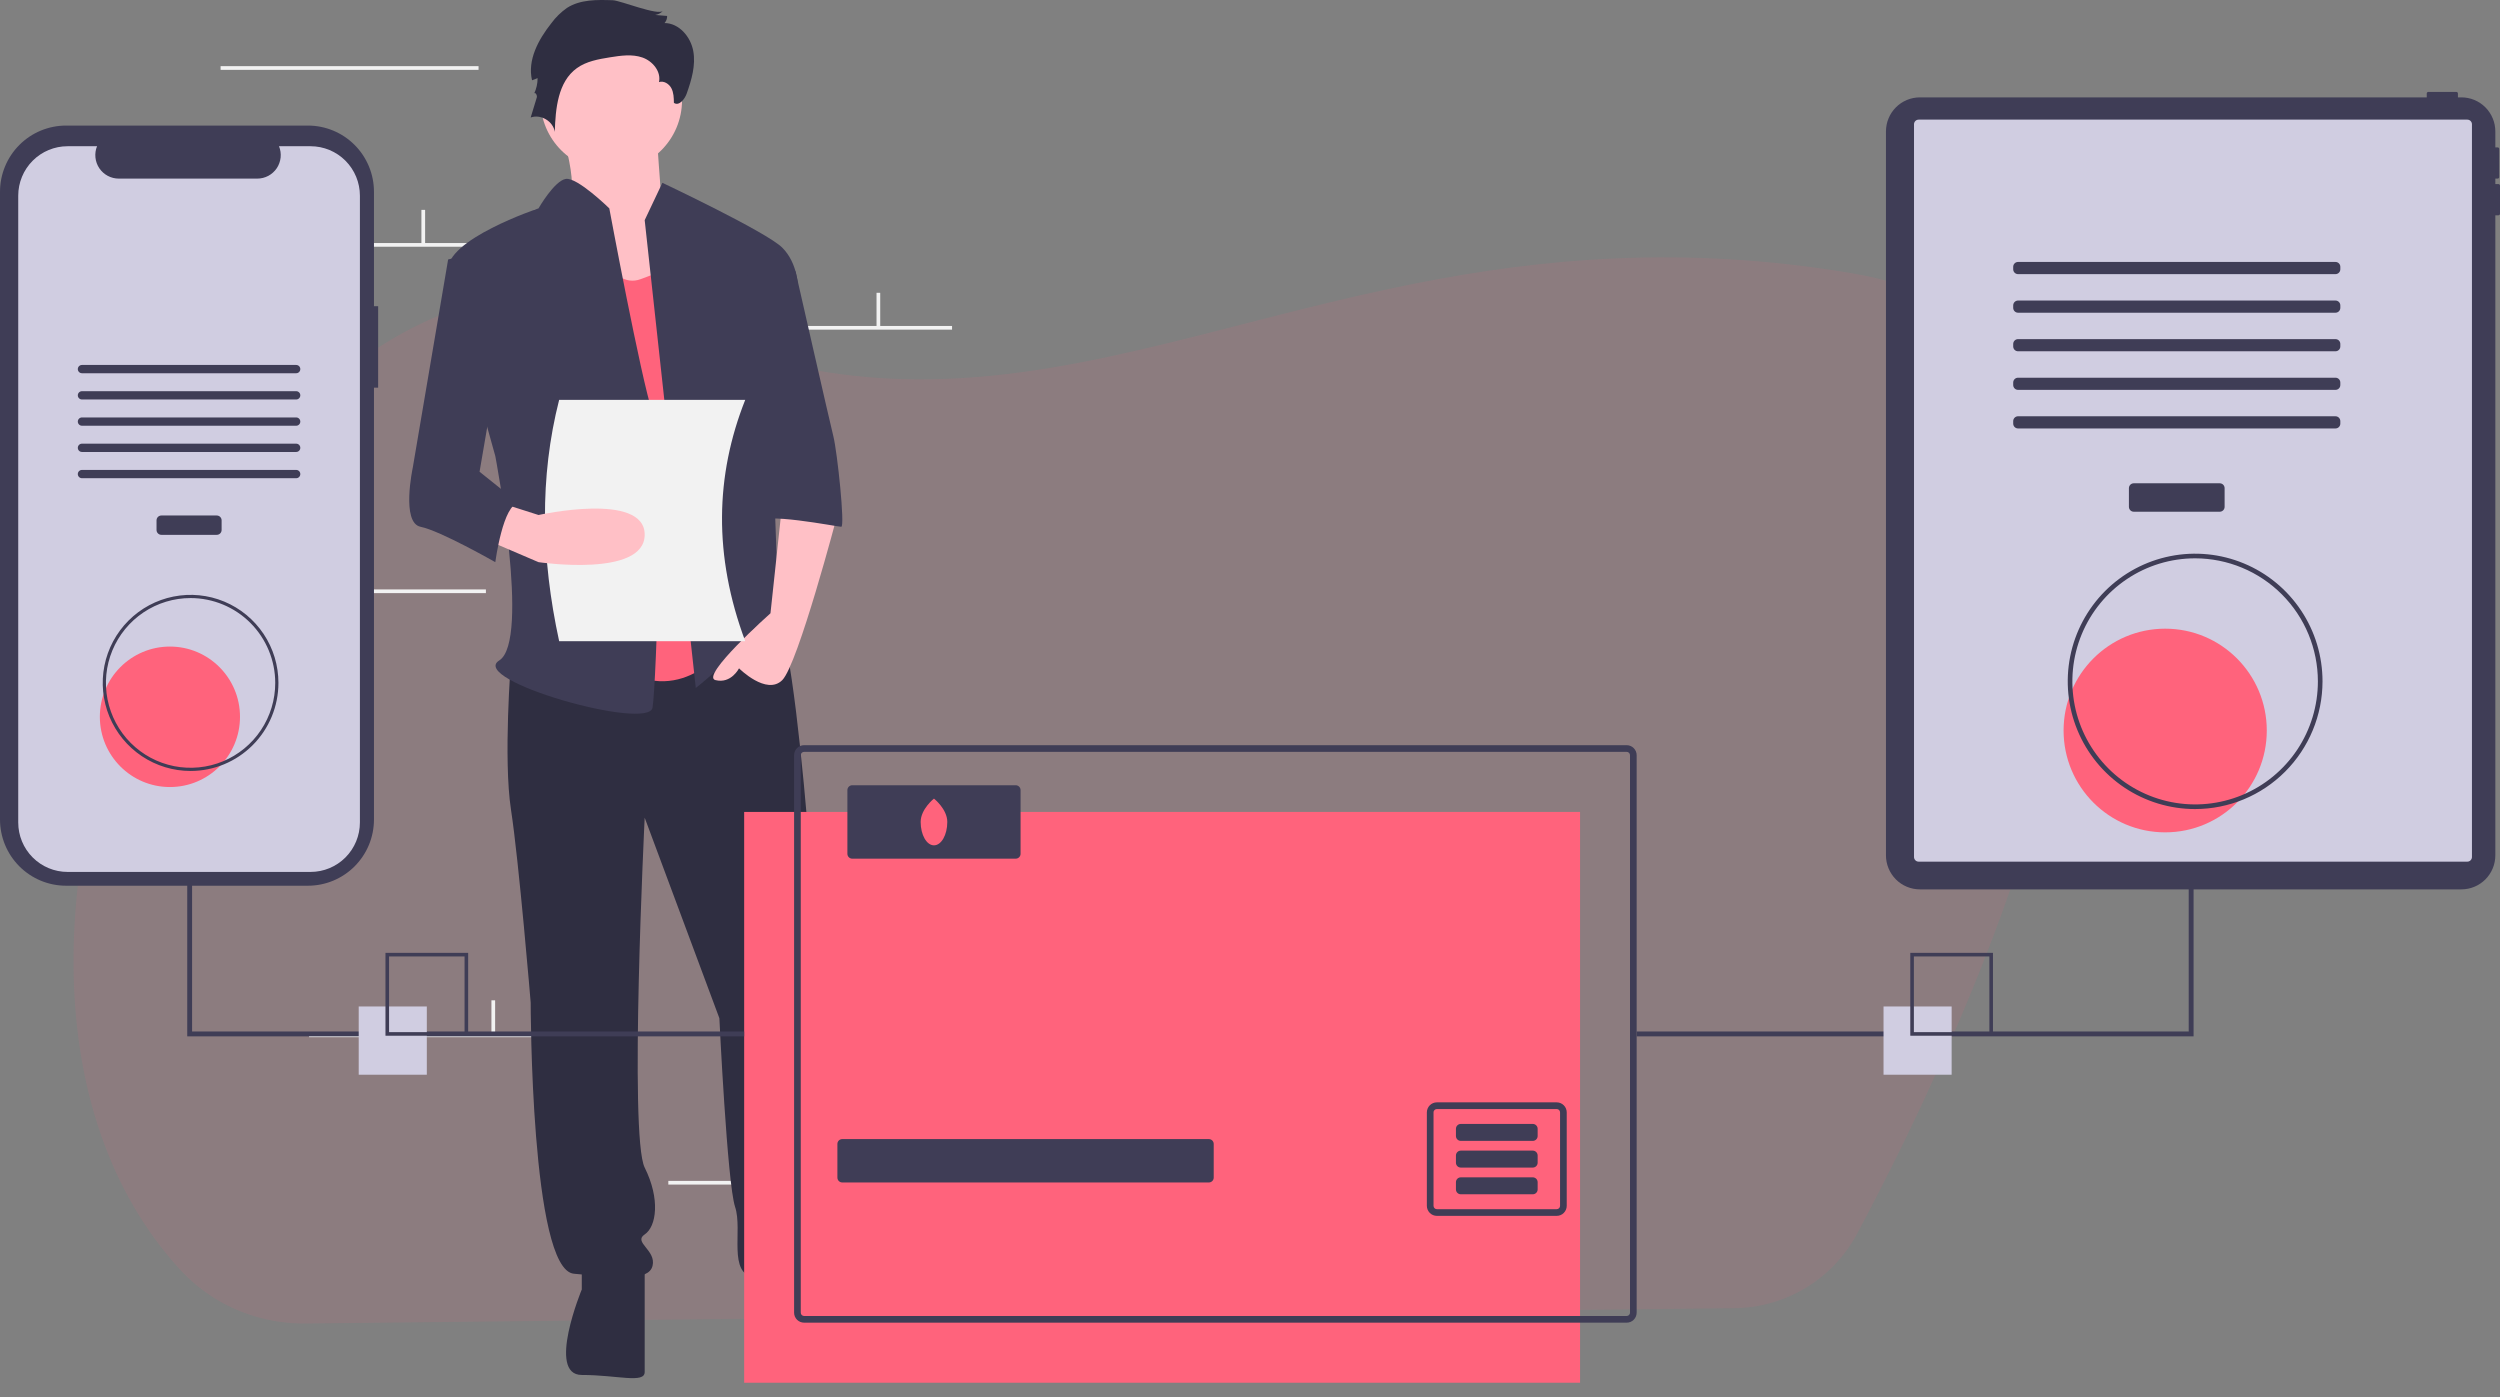 <svg width="136" height="76" viewBox="0 0 136 76" fill="none" xmlns="http://www.w3.org/2000/svg">
<rect x="0" y="0" width="136" height="76" fill="#808080" stroke="none"/>
<path opacity="0.1" d="M104.646 59.871C104.524 60.133 104.403 60.391 104.283 60.646C104.094 61.042 103.908 61.43 103.725 61.81C103.643 61.979 103.561 62.144 103.482 62.31C102.582 64.149 101.741 65.776 101.027 67.114C100.379 68.326 99.417 69.342 98.242 70.054C97.067 70.767 95.722 71.151 94.347 71.165L78.473 71.338H78.305L76.945 71.352L75.781 71.365L72.211 71.404H72.067L70.249 71.424H70.194L58.993 71.545L48.995 71.65L47.832 71.662L40.609 71.741H40.601L35.917 71.791H35.866L21.054 71.951L16.623 71.999C15.678 72.01 14.736 71.875 13.831 71.6C12.257 71.124 10.842 70.228 9.739 69.008C7.836 66.912 6.449 64.465 5.518 61.81C5.383 61.427 5.257 61.039 5.141 60.646C1.916 49.743 5.848 35.676 12.924 26.263C13.22 25.869 13.522 25.485 13.828 25.111L13.836 25.103C16.012 22.431 18.452 20.199 21.051 18.612C25.657 15.795 30.76 15.001 35.779 17.366C40.026 19.368 43.992 20.309 47.835 20.564C48.224 20.59 48.612 20.608 48.998 20.62C57.816 20.897 66.079 17.72 75.783 15.669C76.169 15.588 76.556 15.507 76.947 15.431C83.869 14.053 91.548 13.326 100.681 14.854C101.629 15.009 102.566 15.233 103.482 15.524C103.884 15.653 104.272 15.793 104.646 15.943C109.005 17.716 111.382 20.993 112.392 25.098C112.488 25.48 112.57 25.867 112.64 26.262C114.431 36.138 109.186 50.147 104.646 59.871Z" fill="#FF637C"/>
<path d="M26.033 3.599H12V3.8H26.033V3.599Z" fill="#F2F2F2"/>
<path d="M33.149 13.222H19.117V13.422H33.149V13.222Z" fill="#F2F2F2"/>
<path d="M23.126 11.417H22.925V13.272H23.126V11.417Z" fill="#F2F2F2"/>
<path d="M29.24 11.417H29.04V13.272H29.24V11.417Z" fill="#F2F2F2"/>
<path d="M51.792 17.732H37.76V17.933H51.792V17.732Z" fill="#F2F2F2"/>
<path d="M41.769 15.928H41.569V17.782H41.769V15.928Z" fill="#F2F2F2"/>
<path d="M47.884 15.928H47.683V17.782H47.884V15.928Z" fill="#F2F2F2"/>
<path d="M50.389 64.24H36.357V64.441H50.389V64.24Z" fill="#F2F2F2"/>
<path d="M40.366 62.436H40.166V64.29H40.366V62.436Z" fill="#F2F2F2"/>
<path d="M46.48 62.436H46.28V64.29H46.48V62.436Z" fill="#F2F2F2"/>
<path d="M26.433 32.065H12.401V32.266H26.433V32.065Z" fill="#F2F2F2"/>
<path d="M30.844 56.222H16.811V56.422H30.844V56.222Z" fill="#F2F2F2"/>
<path d="M26.935 54.417H26.734V56.272H26.935V54.417Z" fill="#F2F2F2"/>
<path d="M53.296 48.904H39.263V49.105H53.296V48.904Z" fill="#F2F2F2"/>
<path d="M43.273 47.1H43.072V48.955H43.273V47.1Z" fill="#F2F2F2"/>
<path d="M49.387 47.1H49.187V48.955H49.387V47.1Z" fill="#F2F2F2"/>
<path d="M30.259 6.202C30.259 6.202 31.724 10.372 30.822 11.014C29.921 11.655 33.866 16.895 33.866 16.895L38.599 15.612L36.007 11.228C36.007 11.228 35.669 6.844 35.669 6.202C35.669 5.56 30.259 6.202 30.259 6.202Z" fill="#FFC0C6"/>
<path d="M27.799 35.929C27.799 35.929 27.372 41.276 27.799 44.056C28.227 46.836 28.869 54.535 28.869 54.535C28.869 54.535 28.869 69.078 31.221 69.291C33.574 69.505 35.284 69.719 35.498 68.864C35.712 68.008 34.429 67.581 35.071 67.153C35.712 66.725 35.926 65.228 35.071 63.517C34.215 61.806 35.071 44.483 35.071 44.483L39.134 55.391C39.134 55.391 39.562 64.373 39.989 65.656C40.417 66.939 39.562 69.291 41.059 69.505C42.556 69.719 44.267 68.436 45.122 68.008C45.978 67.581 43.839 67.581 44.267 67.367C44.694 67.153 45.978 66.511 45.55 66.297C45.122 66.084 44.694 55.818 44.694 55.818C44.694 55.818 43.518 33.897 42.021 33.042C40.524 32.186 39.562 33.66 39.562 33.66L27.799 35.929Z" fill="#2F2E41"/>
<path d="M31.649 68.436V70.147C31.649 70.147 29.724 74.798 31.649 74.798C33.574 74.798 35.071 75.28 35.071 74.638V68.864L31.649 68.436Z" fill="#2F2E41"/>
<path d="M44.267 68.433V70.144C44.267 70.144 46.191 74.795 44.267 74.795C42.342 74.795 40.845 75.277 40.845 74.635V68.861L44.267 68.433Z" fill="#2F2E41"/>
<path d="M33.253 9.303C35.379 9.303 37.102 7.58 37.102 5.454C37.102 3.328 35.379 1.604 33.253 1.604C31.127 1.604 29.403 3.328 29.403 5.454C29.403 7.58 31.127 9.303 33.253 9.303Z" fill="#FFC0C6"/>
<path d="M32.076 12.618C32.076 12.618 33.146 15.826 34.857 15.184L36.568 14.543L39.562 35.074C39.562 35.074 37.209 38.495 33.787 36.357C30.366 34.218 32.076 12.618 32.076 12.618Z" fill="#FF637C"/>
<path d="M35.071 11.976L36.033 9.945C36.033 9.945 41.7 12.618 42.556 13.473C43.411 14.329 43.411 15.612 43.411 15.612L41.914 20.959C41.914 20.959 42.342 32.721 42.342 33.149C42.342 33.576 43.839 35.929 42.77 35.073C41.7 34.218 41.486 33.362 40.631 34.646C39.776 35.929 37.851 37.426 37.851 37.426L35.071 11.976Z" fill="#3F3D56"/>
<path d="M42.556 27.374L41.914 33.362C41.914 33.362 38.065 36.784 38.92 36.998C39.776 37.212 40.203 36.357 40.203 36.357C40.203 36.357 41.7 37.854 42.556 36.998C43.411 36.143 45.55 28.016 45.55 28.016L42.556 27.374Z" fill="#FFC0C6"/>
<path d="M33.335 0.013C32.481 -0.017 31.568 -0.033 30.849 0.427C30.517 0.658 30.227 0.942 29.989 1.268C29.288 2.154 28.683 3.269 28.943 4.368L29.246 4.25C29.246 4.544 29.18 4.833 29.055 5.098C29.097 4.975 29.24 5.175 29.202 5.3L28.869 6.393C29.416 6.192 30.097 6.598 30.18 7.175C30.219 5.906 30.35 4.451 31.38 3.708C31.899 3.333 32.556 3.219 33.188 3.117C33.771 3.024 34.383 2.934 34.941 3.126C35.5 3.318 35.975 3.889 35.849 4.466C36.106 4.378 36.395 4.557 36.522 4.798C36.649 5.039 36.656 5.323 36.66 5.595C36.934 5.789 37.247 5.404 37.358 5.087C37.621 4.343 37.855 3.551 37.713 2.774C37.572 1.998 36.939 1.256 36.15 1.254C36.246 1.148 36.297 1.01 36.292 0.868L35.642 0.813C35.807 0.789 35.959 0.709 36.071 0.586C35.81 0.874 33.757 0.028 33.335 0.013Z" fill="#2F2E41"/>
<path d="M33.146 11.335C33.146 11.335 31.405 9.629 30.778 9.733C30.152 9.838 29.296 11.335 29.296 11.335C29.296 11.335 24.163 13.046 24.377 14.757C24.591 16.467 26.944 24.808 26.944 24.808C26.944 24.808 28.869 34.86 27.158 35.929C25.447 36.998 35.284 39.778 35.498 38.495C35.712 37.212 36.14 24.38 35.498 22.456C34.857 20.531 33.146 11.335 33.146 11.335Z" fill="#3F3D56"/>
<path d="M40.631 14.757H43.275C43.275 14.757 45.122 22.883 45.336 23.739C45.55 24.594 45.977 28.657 45.764 28.657C45.55 28.657 41.272 27.802 41.272 28.444L40.631 14.757Z" fill="#3F3D56"/>
<path d="M40.541 34.881H30.418C29.43 30.337 29.348 25.946 30.418 21.751H40.541C38.908 25.87 38.806 30.231 40.541 34.881Z" fill="#F2F2F2"/>
<path d="M26.302 29.299L29.296 30.582C29.296 30.582 35.071 31.438 35.071 29.085C35.071 26.733 29.296 28.016 29.296 28.016L27.371 27.401L26.302 29.299Z" fill="#FFC0C6"/>
<path d="M26.944 13.473L24.378 14.115L22.453 25.45C22.453 25.45 21.811 28.444 22.881 28.658C23.95 28.872 26.944 30.582 26.944 30.582C26.944 30.582 27.372 27.375 28.227 27.375L26.088 25.664L27.372 18.178L26.944 13.473Z" fill="#3F3D56"/>
<g clip-path="url(#clip0)">
<path d="M85.955 44.17H40.482V75.222H85.955V44.17Z" fill="#FF637C"/>
<path d="M88.491 40.538H43.743C43.599 40.538 43.46 40.595 43.358 40.698C43.257 40.8 43.199 40.938 43.199 41.083V71.408C43.199 71.48 43.213 71.551 43.24 71.617C43.268 71.683 43.308 71.743 43.358 71.794C43.409 71.844 43.469 71.885 43.535 71.912C43.601 71.939 43.671 71.953 43.743 71.953H88.491C88.562 71.953 88.633 71.939 88.699 71.912C88.765 71.885 88.825 71.844 88.875 71.794C88.926 71.743 88.966 71.683 88.993 71.617C89.02 71.551 89.034 71.48 89.034 71.408V41.083C89.034 40.938 88.977 40.8 88.875 40.698C88.773 40.595 88.635 40.538 88.491 40.538ZM88.672 71.408C88.672 71.432 88.668 71.456 88.658 71.478C88.649 71.5 88.636 71.52 88.619 71.537C88.602 71.554 88.582 71.567 88.56 71.576C88.538 71.585 88.515 71.59 88.491 71.59H43.743C43.719 71.59 43.695 71.585 43.673 71.576C43.651 71.567 43.631 71.554 43.614 71.537C43.597 71.52 43.584 71.5 43.575 71.478C43.566 71.456 43.561 71.432 43.562 71.408V41.083C43.562 41.035 43.581 40.988 43.615 40.954C43.649 40.92 43.695 40.901 43.743 40.901H88.491C88.539 40.901 88.585 40.92 88.619 40.954C88.653 40.988 88.672 41.035 88.672 41.083V71.408Z" fill="#3F3D56"/>
<path d="M65.762 61.966H45.819C45.673 61.966 45.554 62.085 45.554 62.231V64.061C45.554 64.208 45.673 64.326 45.819 64.326H65.762C65.908 64.326 66.026 64.208 66.026 64.061V62.231C66.026 62.085 65.908 61.966 65.762 61.966Z" fill="#3F3D56"/>
<path d="M84.686 59.968H78.165C78.094 59.968 78.023 59.983 77.957 60.01C77.891 60.037 77.831 60.078 77.781 60.128C77.73 60.179 77.69 60.239 77.663 60.305C77.635 60.371 77.621 60.442 77.621 60.514V65.598C77.621 65.669 77.635 65.74 77.663 65.806C77.69 65.872 77.73 65.932 77.781 65.983C77.831 66.034 77.891 66.074 77.957 66.101C78.023 66.129 78.094 66.143 78.165 66.143H84.686C84.757 66.143 84.828 66.129 84.894 66.101C84.96 66.074 85.02 66.034 85.07 65.983C85.121 65.932 85.161 65.872 85.188 65.806C85.216 65.74 85.23 65.669 85.23 65.598V60.514C85.23 60.442 85.216 60.371 85.188 60.305C85.161 60.239 85.121 60.179 85.07 60.128C85.02 60.078 84.96 60.037 84.894 60.01C84.828 59.983 84.757 59.968 84.686 59.968ZM84.867 65.598C84.867 65.646 84.848 65.692 84.814 65.726C84.78 65.76 84.734 65.779 84.686 65.779H78.165C78.117 65.779 78.071 65.76 78.037 65.726C78.003 65.692 77.984 65.646 77.984 65.598V60.514C77.984 60.49 77.988 60.466 77.998 60.444C78.007 60.422 78.02 60.402 78.037 60.385C78.054 60.368 78.074 60.355 78.096 60.346C78.118 60.336 78.141 60.332 78.165 60.332H84.686C84.71 60.332 84.733 60.336 84.755 60.346C84.778 60.355 84.797 60.368 84.814 60.385C84.831 60.402 84.844 60.422 84.854 60.444C84.863 60.466 84.867 60.49 84.867 60.514V65.598Z" fill="#3F3D56"/>
<path d="M83.384 61.142H79.467C79.321 61.142 79.203 61.261 79.203 61.407V61.798C79.203 61.945 79.321 62.064 79.467 62.064H83.384C83.53 62.064 83.648 61.945 83.648 61.798V61.407C83.648 61.261 83.53 61.142 83.384 61.142Z" fill="#3F3D56"/>
<path d="M83.384 62.594H79.467C79.321 62.594 79.203 62.713 79.203 62.86V63.251C79.203 63.398 79.321 63.516 79.467 63.516H83.384C83.53 63.516 83.648 63.398 83.648 63.251V62.86C83.648 62.713 83.53 62.594 83.384 62.594Z" fill="#3F3D56"/>
<path d="M83.384 64.047H79.467C79.321 64.047 79.203 64.166 79.203 64.312V64.704C79.203 64.85 79.321 64.969 79.467 64.969H83.384C83.53 64.969 83.648 64.85 83.648 64.704V64.312C83.648 64.166 83.53 64.047 83.384 64.047Z" fill="#3F3D56"/>
<path d="M55.254 42.717H46.363C46.217 42.717 46.098 42.836 46.098 42.982V46.447C46.098 46.593 46.217 46.712 46.363 46.712H55.254C55.4 46.712 55.519 46.593 55.519 46.447V42.982C55.519 42.836 55.4 42.717 55.254 42.717Z" fill="#3F3D56"/>
<path d="M51.533 44.715C51.533 45.417 51.209 45.986 50.808 45.986C50.408 45.986 50.084 45.417 50.084 44.715C50.084 44.013 50.808 43.444 50.808 43.444C50.808 43.444 51.533 44.013 51.533 44.715Z" fill="#FF637C"/>
<path d="M119.331 26.461H119.066V56.113H89.035V56.378H119.331V26.461Z" fill="#3F3D56"/>
<path d="M40.482 56.378H10.186V26.461H10.45V56.113H40.482V56.378Z" fill="#3F3D56"/>
<path d="M135.915 10.014H135.746V9.716H135.873C135.895 9.716 135.917 9.707 135.933 9.691C135.949 9.676 135.958 9.654 135.958 9.631V8.102C135.958 8.079 135.949 8.058 135.933 8.042C135.917 8.026 135.895 8.017 135.873 8.017H135.746V7.148C135.746 6.905 135.698 6.664 135.605 6.44C135.512 6.215 135.376 6.011 135.205 5.839C135.033 5.668 134.83 5.531 134.606 5.438C134.382 5.345 134.142 5.297 133.899 5.297H133.711V5.085C133.711 5.062 133.702 5.041 133.686 5.025C133.67 5.009 133.649 5 133.626 5H132.1C132.078 5 132.056 5.009 132.04 5.025C132.024 5.041 132.015 5.062 132.015 5.085V5.297H104.443C104.2 5.297 103.96 5.345 103.736 5.438C103.512 5.531 103.308 5.668 103.137 5.839C102.966 6.011 102.83 6.215 102.737 6.44C102.644 6.664 102.596 6.905 102.596 7.148V46.531C102.596 46.774 102.644 47.015 102.737 47.239C102.83 47.464 102.966 47.668 103.137 47.84C103.308 48.012 103.512 48.148 103.736 48.241C103.96 48.334 104.2 48.382 104.443 48.382H133.899C134.142 48.382 134.382 48.334 134.606 48.241C134.83 48.148 135.033 48.012 135.205 47.84C135.376 47.668 135.512 47.464 135.605 47.239C135.698 47.015 135.746 46.774 135.746 46.531V11.713H135.915C135.938 11.713 135.959 11.704 135.975 11.688C135.991 11.672 136 11.651 136 11.628V10.099C136 10.088 135.998 10.076 135.993 10.066C135.989 10.056 135.983 10.047 135.975 10.039C135.967 10.031 135.958 10.024 135.948 10.02C135.937 10.016 135.926 10.014 135.915 10.014Z" fill="#3F3D56"/>
<path d="M134.222 6.508H104.374C104.235 6.508 104.122 6.621 104.122 6.761V46.621C104.122 46.761 104.235 46.874 104.374 46.874H134.222C134.361 46.874 134.474 46.761 134.474 46.621V6.761C134.474 6.621 134.361 6.508 134.222 6.508Z" fill="#D0CDE1"/>
<path d="M120.755 26.291H116.077C115.931 26.291 115.813 26.41 115.813 26.556V27.572C115.813 27.719 115.931 27.838 116.077 27.838H120.755C120.901 27.838 121.019 27.719 121.019 27.572V26.556C121.019 26.41 120.901 26.291 120.755 26.291Z" fill="#3F3D56"/>
<path d="M127.049 14.25H109.782C109.636 14.25 109.518 14.368 109.518 14.515V14.647C109.518 14.794 109.636 14.913 109.782 14.913H127.049C127.196 14.913 127.314 14.794 127.314 14.647V14.515C127.314 14.368 127.196 14.25 127.049 14.25Z" fill="#3F3D56"/>
<path d="M127.049 16.349H109.782C109.636 16.349 109.518 16.468 109.518 16.614V16.746C109.518 16.893 109.636 17.012 109.782 17.012H127.049C127.196 17.012 127.314 16.893 127.314 16.746V16.614C127.314 16.468 127.196 16.349 127.049 16.349Z" fill="#3F3D56"/>
<path d="M127.049 18.448H109.782C109.636 18.448 109.518 18.566 109.518 18.713V18.845C109.518 18.992 109.636 19.11 109.782 19.11H127.049C127.196 19.11 127.314 18.992 127.314 18.845V18.713C127.314 18.566 127.196 18.448 127.049 18.448Z" fill="#3F3D56"/>
<path d="M127.049 20.547H109.782C109.636 20.547 109.518 20.665 109.518 20.812V20.944C109.518 21.091 109.636 21.209 109.782 21.209H127.049C127.196 21.209 127.314 21.091 127.314 20.944V20.812C127.314 20.665 127.196 20.547 127.049 20.547Z" fill="#3F3D56"/>
<path d="M127.049 22.645H109.782C109.636 22.645 109.518 22.764 109.518 22.911V23.043C109.518 23.19 109.636 23.308 109.782 23.308H127.049C127.196 23.308 127.314 23.19 127.314 23.043V22.911C127.314 22.764 127.196 22.645 127.049 22.645Z" fill="#3F3D56"/>
<path d="M117.786 45.28C120.839 45.28 123.313 42.8 123.313 39.74C123.313 36.68 120.839 34.2 117.786 34.2C114.733 34.2 112.259 36.68 112.259 39.74C112.259 42.8 114.733 45.28 117.786 45.28Z" fill="#FF637C"/>
<path d="M119.415 44.013C118.044 44.013 116.705 43.606 115.565 42.843C114.425 42.079 113.537 40.994 113.013 39.725C112.488 38.456 112.351 37.059 112.618 35.712C112.886 34.364 113.546 33.127 114.515 32.155C115.484 31.184 116.719 30.522 118.063 30.254C119.407 29.986 120.801 30.124 122.067 30.65C123.333 31.175 124.416 32.066 125.177 33.208C125.939 34.35 126.345 35.693 126.345 37.067C126.343 38.909 125.612 40.674 124.313 41.976C123.014 43.279 121.252 44.011 119.415 44.013ZM119.415 30.373C118.094 30.373 116.803 30.766 115.705 31.502C114.607 32.237 113.751 33.282 113.245 34.505C112.74 35.729 112.608 37.074 112.865 38.373C113.123 39.671 113.759 40.864 114.693 41.8C115.627 42.736 116.817 43.374 118.112 43.632C119.408 43.89 120.75 43.758 121.971 43.251C123.191 42.744 124.234 41.886 124.968 40.786C125.701 39.685 126.093 38.391 126.093 37.067C126.091 35.292 125.387 33.591 124.135 32.336C122.883 31.081 121.186 30.375 119.415 30.373Z" fill="#3F3D56"/>
<path d="M20.571 16.658H20.344V10.433C20.344 9.96 20.251 9.492 20.071 9.055C19.89 8.618 19.625 8.22 19.292 7.886C18.958 7.551 18.562 7.286 18.126 7.105C17.69 6.924 17.222 6.831 16.75 6.831H3.594C3.122 6.831 2.655 6.924 2.219 7.105C1.783 7.286 1.386 7.551 1.053 7.886C0.719 8.22 0.454 8.618 0.274 9.055C0.093 9.492 -5.21204e-07 9.96 0 10.433V44.58C-5.21206e-07 45.053 0.093 45.522 0.274 45.959C0.454 46.396 0.719 46.793 1.053 47.128C1.386 47.462 1.783 47.727 2.219 47.909C2.655 48.09 3.122 48.183 3.594 48.183H16.75C17.222 48.183 17.69 48.09 18.126 47.909C18.562 47.727 18.958 47.462 19.292 47.128C19.625 46.793 19.89 46.396 20.071 45.959C20.251 45.522 20.344 45.053 20.344 44.58V21.088H20.571V16.658Z" fill="#3F3D56"/>
<path d="M19.579 10.645V44.742C19.579 45.456 19.296 46.14 18.793 46.645C18.29 47.149 17.607 47.433 16.895 47.433H3.676C2.964 47.433 2.281 47.149 1.778 46.645C1.274 46.14 0.992 45.456 0.992 44.742V10.645C0.992 9.932 1.275 9.248 1.778 8.743C2.281 8.239 2.964 7.955 3.676 7.955H5.279C5.2 8.149 5.17 8.36 5.192 8.568C5.213 8.777 5.285 8.977 5.402 9.151C5.519 9.325 5.676 9.467 5.861 9.566C6.045 9.664 6.251 9.716 6.46 9.716H13.997C14.206 9.716 14.412 9.664 14.597 9.566C14.781 9.467 14.939 9.325 15.056 9.151C15.172 8.977 15.244 8.777 15.266 8.568C15.287 8.36 15.257 8.149 15.178 7.955H16.895C17.607 7.955 18.29 8.239 18.793 8.743C19.296 9.248 19.579 9.932 19.579 10.645Z" fill="#D0CDE1"/>
<path d="M11.792 28.043H8.779C8.633 28.043 8.515 28.162 8.515 28.308V28.83C8.515 28.977 8.633 29.095 8.779 29.095H11.792C11.938 29.095 12.056 28.977 12.056 28.83V28.308C12.056 28.162 11.938 28.043 11.792 28.043Z" fill="#3F3D56"/>
<path d="M16.113 19.854H4.458C4.334 19.854 4.233 19.954 4.233 20.079C4.233 20.203 4.334 20.304 4.458 20.304H16.113C16.237 20.304 16.337 20.203 16.337 20.079C16.337 19.954 16.237 19.854 16.113 19.854Z" fill="#3F3D56"/>
<path d="M16.113 21.281H4.458C4.334 21.281 4.233 21.382 4.233 21.506C4.233 21.631 4.334 21.732 4.458 21.732H16.113C16.237 21.732 16.337 21.631 16.337 21.506C16.337 21.382 16.237 21.281 16.113 21.281Z" fill="#3F3D56"/>
<path d="M16.113 22.709H4.458C4.334 22.709 4.233 22.81 4.233 22.934C4.233 23.059 4.334 23.16 4.458 23.16H16.113C16.237 23.16 16.337 23.059 16.337 22.934C16.337 22.81 16.237 22.709 16.113 22.709Z" fill="#3F3D56"/>
<path d="M16.113 24.136H4.458C4.334 24.136 4.233 24.237 4.233 24.362C4.233 24.486 4.334 24.587 4.458 24.587H16.113C16.237 24.587 16.337 24.486 16.337 24.362C16.337 24.237 16.237 24.136 16.113 24.136Z" fill="#3F3D56"/>
<path d="M16.113 25.564H4.458C4.334 25.564 4.233 25.665 4.233 25.789C4.233 25.914 4.334 26.015 4.458 26.015H16.113C16.237 26.015 16.337 25.914 16.337 25.789C16.337 25.665 16.237 25.564 16.113 25.564Z" fill="#3F3D56"/>
<path d="M9.244 42.815C11.35 42.815 13.056 41.104 13.056 38.994C13.056 36.884 11.35 35.173 9.244 35.173C7.139 35.173 5.432 36.884 5.432 38.994C5.432 41.104 7.139 42.815 9.244 42.815Z" fill="#FF637C"/>
<path d="M10.368 41.941C9.423 41.941 8.499 41.66 7.713 41.134C6.927 40.608 6.314 39.859 5.952 38.984C5.591 38.109 5.496 37.145 5.68 36.216C5.865 35.287 6.32 34.434 6.988 33.764C7.657 33.094 8.508 32.637 9.435 32.453C10.363 32.268 11.323 32.362 12.197 32.725C13.07 33.088 13.816 33.702 14.341 34.489C14.867 35.277 15.147 36.203 15.147 37.151C15.146 38.421 14.642 39.639 13.746 40.536C12.85 41.435 11.635 41.94 10.368 41.941ZM10.368 32.535C9.457 32.535 8.567 32.805 7.809 33.313C7.052 33.82 6.462 34.541 6.113 35.384C5.764 36.228 5.673 37.156 5.851 38.051C6.029 38.947 6.467 39.769 7.111 40.415C7.755 41.06 8.576 41.5 9.469 41.678C10.363 41.856 11.289 41.765 12.13 41.416C12.972 41.066 13.691 40.474 14.197 39.715C14.703 38.956 14.973 38.064 14.973 37.151C14.972 35.927 14.486 34.754 13.623 33.888C12.759 33.023 11.589 32.536 10.368 32.535Z" fill="#3F3D56"/>
<path d="M23.219 54.752H19.514V58.465H23.219V54.752Z" fill="#D0CDE1"/>
<path d="M25.468 56.344H20.97V51.835H25.468V56.344ZM21.165 56.148H25.272V52.031H21.165V56.148Z" fill="#3F3D56"/>
<path d="M106.169 54.752H102.464V58.465H106.169V54.752Z" fill="#D0CDE1"/>
<path d="M108.418 56.344H103.92V51.835H108.418V56.344ZM104.115 56.148H108.222V52.031H104.115V56.148Z" fill="#3F3D56"/>
</g>
<defs>
<clipPath id="clip0">
<rect width="136" height="70.222" fill="white" transform="translate(0 5)"/>
</clipPath>
</defs>
</svg>
